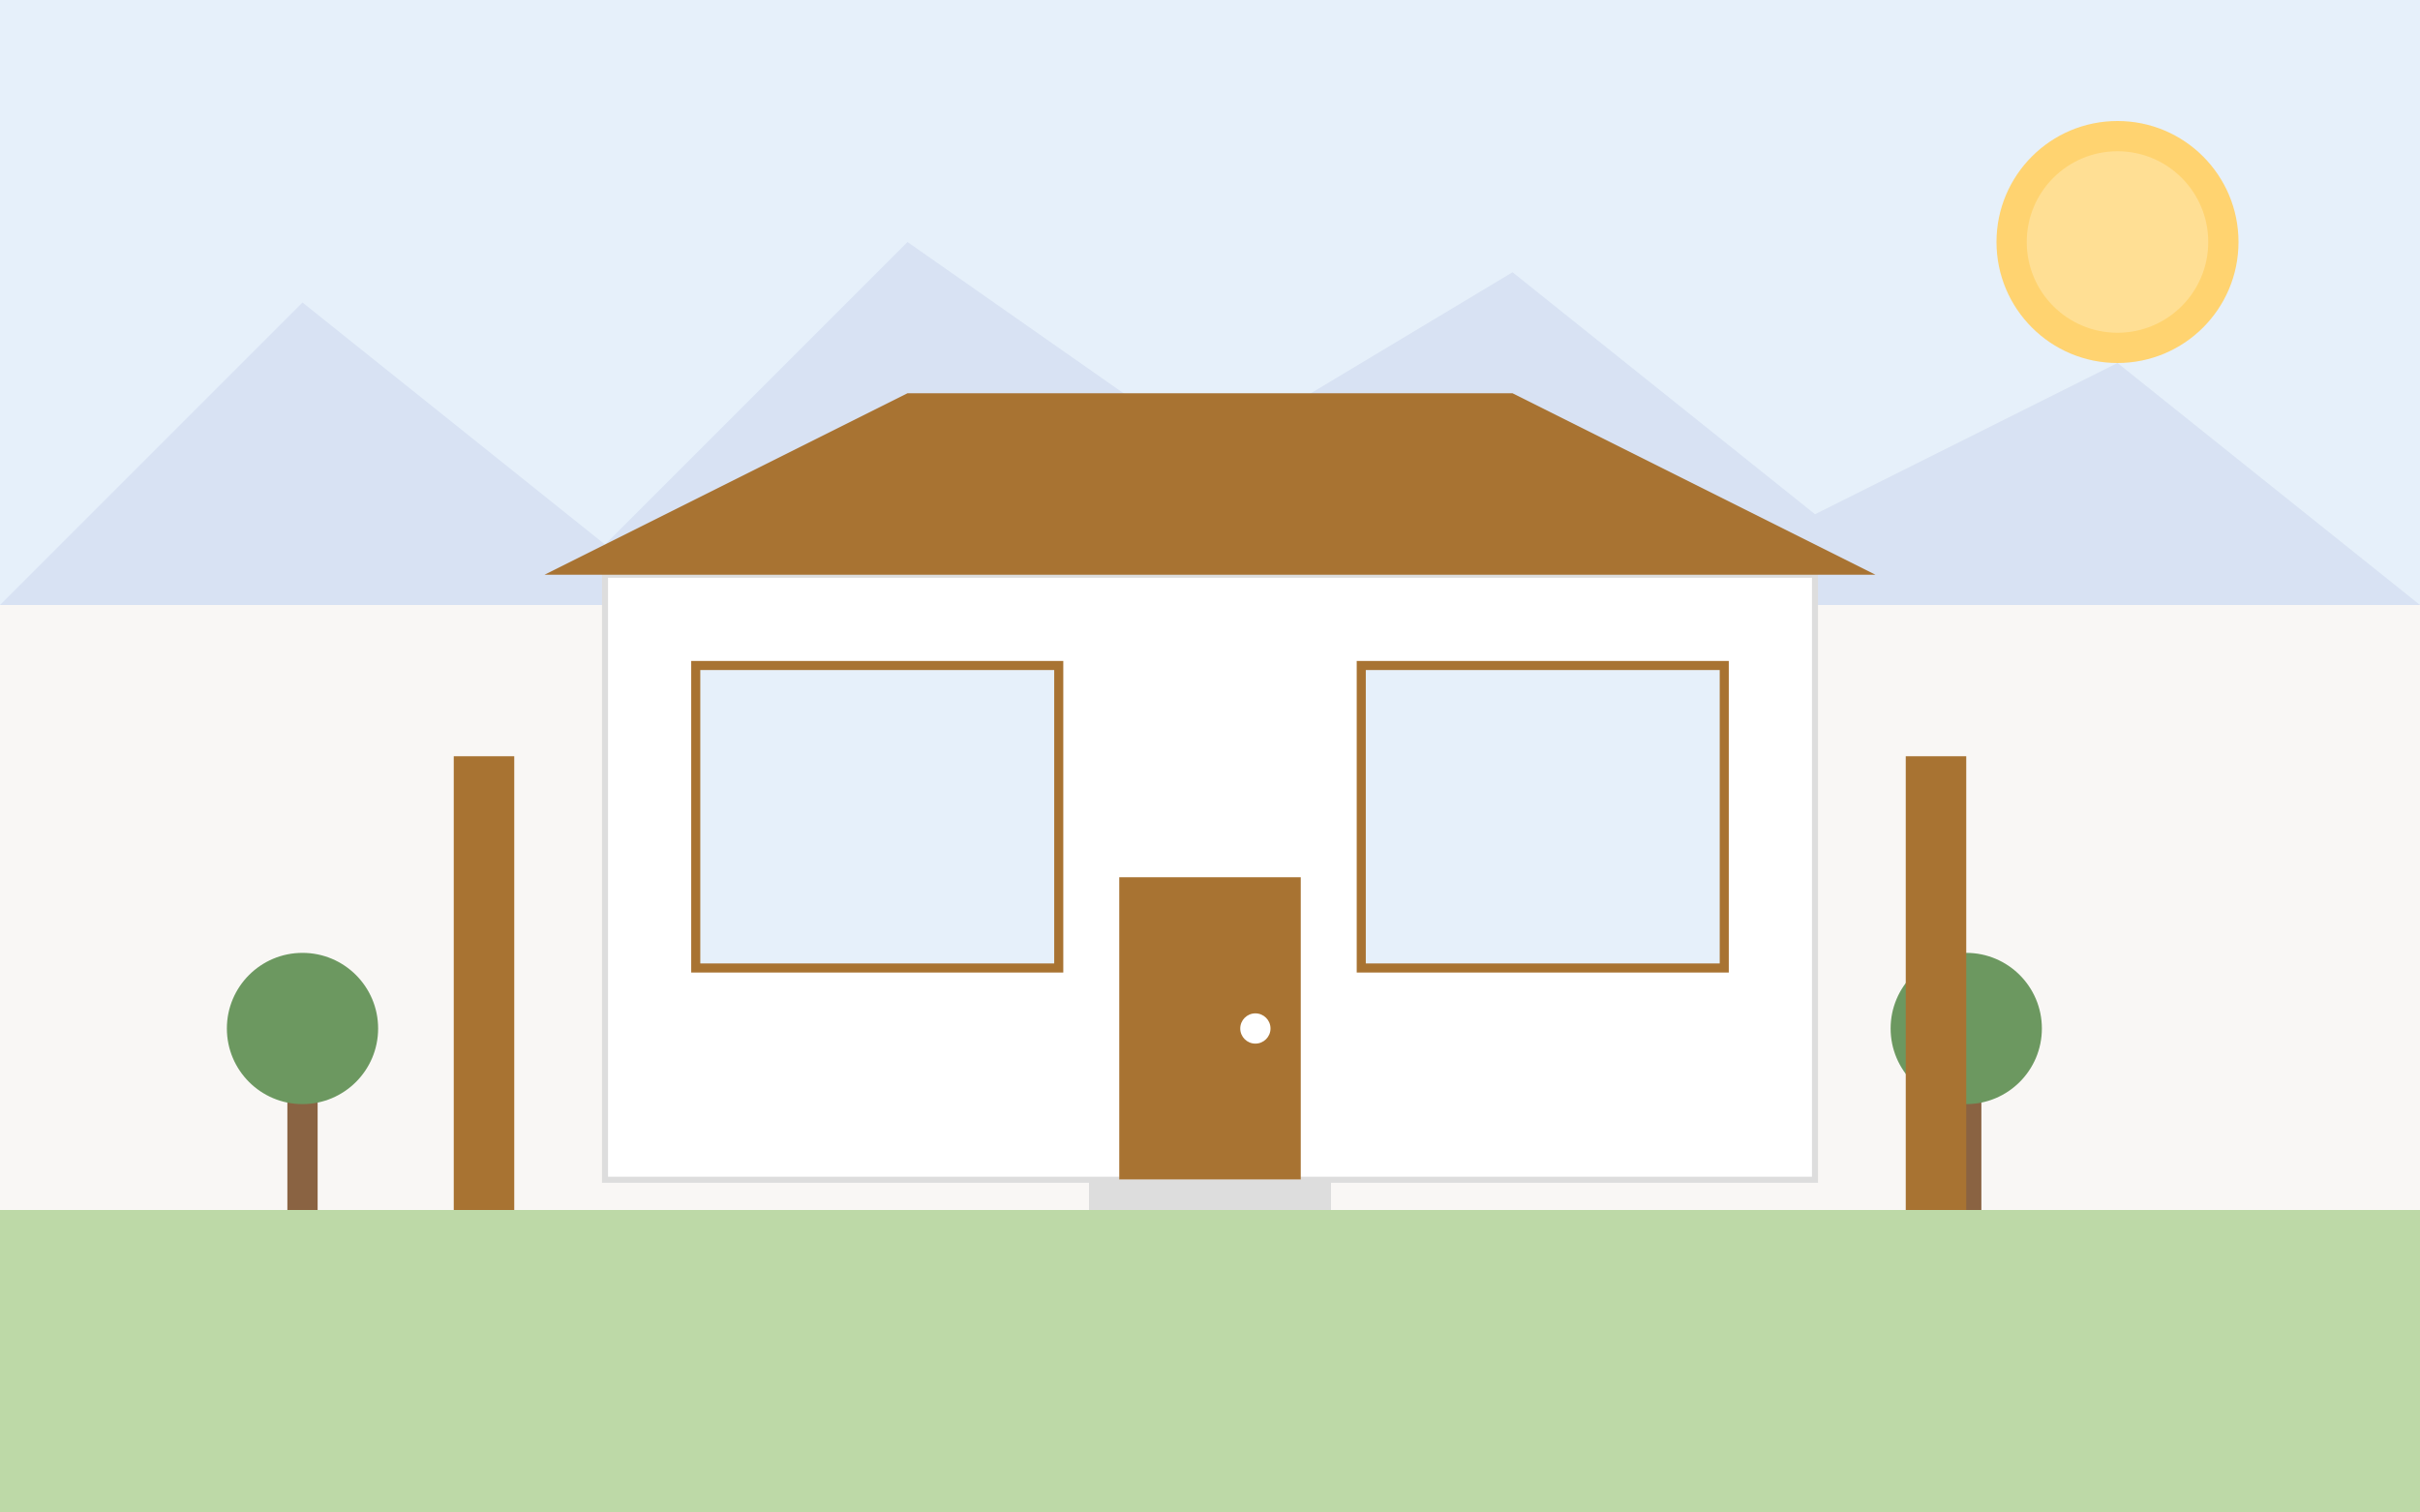 <svg xmlns="http://www.w3.org/2000/svg" viewBox="0 0 800 500" width="800" height="500">
  <!-- Background -->
  <rect width="800" height="500" fill="#f9f7f5" />
  
  <!-- Sky -->
  <rect width="800" height="200" fill="#e6f0fa" />
  
  <!-- Mountains -->
  <polygon points="0,200 100,100 200,180 300,80 400,150 500,90 600,170 700,120 800,200" fill="#d8e2f3" />
  
  <!-- Modern House -->
  <g>
    <!-- Main House Structure -->
    <rect x="200" y="190" width="400" height="200" fill="#ffffff" stroke="#dddddd" stroke-width="2" />
    
    <!-- Roof -->
    <polygon points="180,190 620,190 500,130 300,130" fill="#a87332" />
    
    <!-- Large Windows -->
    <rect x="230" y="220" width="120" height="100" fill="#e6f0fa" stroke="#a87332" stroke-width="3" />
    <rect x="450" y="220" width="120" height="100" fill="#e6f0fa" stroke="#a87332" stroke-width="3" />
    
    <!-- Door -->
    <rect x="370" y="290" width="60" height="100" fill="#a87332" />
    <circle cx="415" cy="340" r="5" fill="#ffffff" />
    
    <!-- Driveway -->
    <path d="M370,390 L370,450 L430,450 L430,390" fill="#eeeeee" />
    
    <!-- Front Steps -->
    <rect x="360" y="390" width="80" height="10" fill="#dddddd" />
    <rect x="365" y="400" width="70" height="10" fill="#dddddd" />
    
    <!-- Lawn -->
    <rect x="0" y="400" width="800" height="100" fill="#bdd9a7" />
    
    <!-- Trees -->
    <g transform="translate(100, 350)">
      <rect x="-5" y="0" width="10" height="50" fill="#8a6342" />
      <circle cx="0" cy="-10" r="25" fill="#6c9860" />
    </g>
    
    <g transform="translate(650, 350)">
      <rect x="-5" y="0" width="10" height="50" fill="#8a6342" />
      <circle cx="0" cy="-10" r="25" fill="#6c9860" />
    </g>
    
    <!-- Modern Decorative Element -->
    <rect x="150" y="250" width="20" height="150" fill="#a87332" />
    <rect x="630" y="250" width="20" height="150" fill="#a87332" />
  </g>
  
  <!-- Sun -->
  <circle cx="700" cy="80" r="40" fill="#ffd370" />
  <circle cx="700" cy="80" r="30" fill="#ffdf94" />
</svg>
